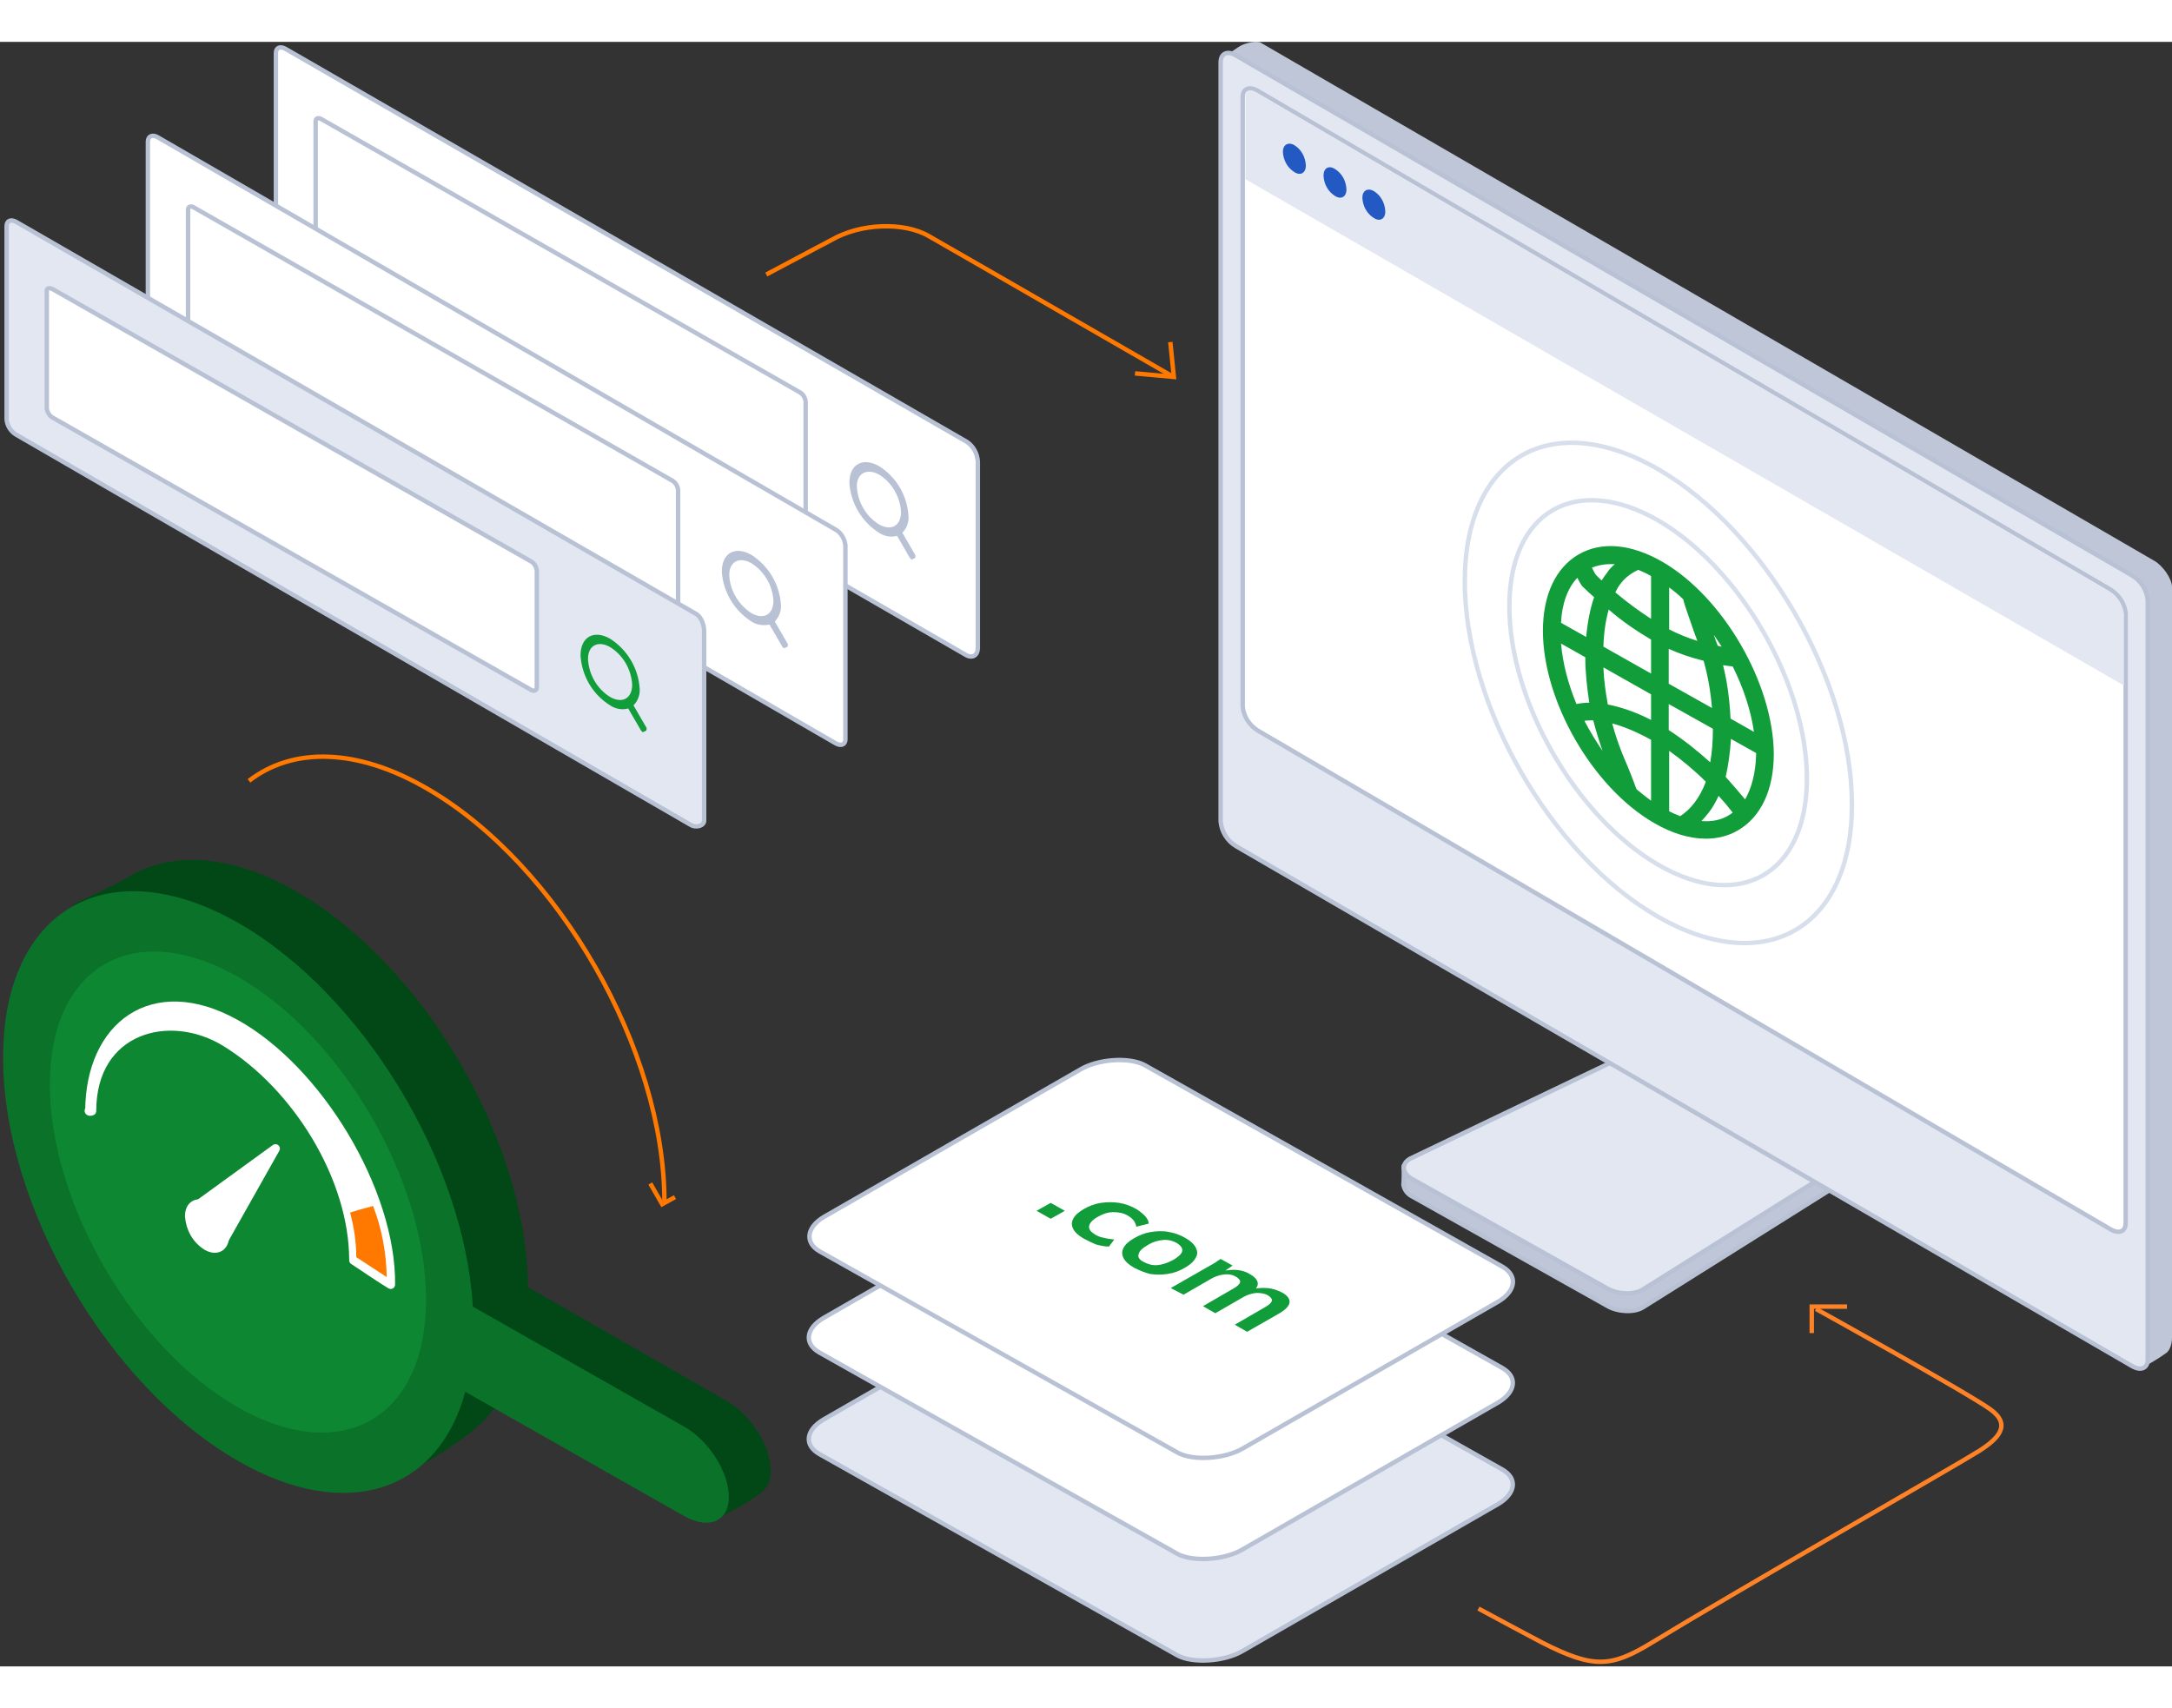 <svg xmlns="http://www.w3.org/2000/svg" width="445" height="350" xmlns:xlink="http://www.w3.org/1999/xlink" style="opacity: 1;" data-animation="" data-animation-options="type: findDomain; delay: 0;" id="find-domain" x="0px" y="0px" viewBox="0 0 492 368" xml:space="preserve"><rect x="0" y="0" width="492" height="368" fill="#333333" stroke="none"/><g data-animation-pc="" id="computer" style="transform: translateY(0px); opacity: 1;"><path id="stand-bottom" fill-rule="evenodd" clip-rule="evenodd" fill="#BEC6D8" stroke="#B9C2D5" d="M318,254.7l78-34.4&#xA;&#9;&#9;c2-1.2,5.6-1,7.9,0.3l39.1,16.6c2.4,1.4,2.6,3.4,0.6,4.6l-71.5,44.9c-2,1.2-5.6,1-7.9-0.3L320,261.6c-1.1-0.5-1.9-1.5-2.1-2.7&#xA;&#9;&#9;C318,258.1,318,256.2,318,254.7z"/><path id="stand-top" fill-rule="evenodd" clip-rule="evenodd" fill="#E2E7F1" stroke="#B9C2D5" d="M319.4,253l76.6-36.7&#xA;&#9;&#9;c2-1.2,5.6-1,8,0.3l39.1,16.6c2.4,1.4,2.6,3.4,0.6,4.6L372,282.7c-2,1.2-5.6,1-7.9-0.3l-44.2-24.8&#xA;&#9;&#9;C317.6,256.3,317.3,254.2,319.4,253z"/><path id="back" fill-rule="evenodd" clip-rule="evenodd" fill="#BEC6D8" d="M285.6,0.2l202.3,117.3c2,1.1,4.1,4.1,4.1,6v170&#xA;&#9;&#9;c0,2-0.8,3.2-1.3,3.5c-1.8,1.3-3.7,2.4-5.7,3.5c-1.1-4.6-208-297-208-297c0.6-0.2,3.7-2.6,4.4-2.8C282,0.4,284.6-0.4,285.6,0.2z"/><path id="front" fill-rule="evenodd" clip-rule="evenodd" fill="#E2E7F1" stroke="#B9C2D5" d="M280,3.1l203,117.8&#xA;&#9;&#9;c2,1.2,3.3,3.3,3.5,5.6v172c0,2-1.6,2.6-3.5,1.5L280,182.2c-2-1.2-3.3-3.3-3.5-5.6V4.6C276.5,2.6,278.1,1.9,280,3.1z"/><g id="screen"><g id="browser"><path id="browser-bg" fill-rule="evenodd" clip-rule="evenodd" fill="#FFFFFF" stroke="#B9C2D5" d="M284.9,11.1l193.2,113&#xA;&#9;&#9;&#9;&#9;c1.9,1.2,3.2,3.2,3.4,5.4v138.1c0,1.9-1.5,2.5-3.4,1.4L284.9,156c-1.9-1.2-3.2-3.2-3.4-5.4V12.5C281.5,10.6,283,10,284.9,11.1z"/><path fill-rule="evenodd" clip-rule="evenodd" fill="#E2E7F1" d="M477.9,124.5l-193.2-113l0,0c-0.5-0.3-1-0.5-1.4-0.5&#xA;&#9;&#9;&#9;&#9;c-0.2,0-0.4,0-0.6,0.2c-0.5,0.3-0.6,0.9-0.6,1.3v18.6l199,114.7v-16.3C480.8,127.5,479.6,125.6,477.9,124.5z"/><path id="dots-4" fill-rule="evenodd" clip-rule="evenodd" fill="#2259C2" d="M293.2,23.4c1.6,1,2.5,2.7,2.6,4.6&#xA;&#9;&#9;&#9;&#9;c0,1.7-1.2,2.4-2.6,1.5c-1.6-1-2.5-2.7-2.6-4.6C290.6,23.3,291.8,22.6,293.2,23.4z M302.4,28.8c1.6,1,2.5,2.7,2.6,4.6&#xA;&#9;&#9;&#9;&#9;c0,1.7-1.2,2.4-2.6,1.5c-1.6-1-2.5-2.7-2.6-4.6C299.8,28.6,301,27.9,302.4,28.8z M311.2,33.8c1.6,1,2.5,2.7,2.6,4.6&#xA;&#9;&#9;&#9;&#9;c0,1.7-1.2,2.4-2.6,1.5c-1.6-1-2.5-2.7-2.6-4.6C308.6,33.7,309.8,33,311.2,33.8z"/></g><g id="domain"><path id="Elipsa_1280" fill="none" stroke="#D8DFEC" d="M375.6,96.8c24.2,14,43.9,48,43.9,76s-19.6,39.3-43.9,25.4&#xA;&#9;&#9;&#9;&#9;s-43.8-48-43.8-76S351.3,82.8,375.6,96.8z"/><path id="Elipsa_1280-2" fill="none" stroke="#D8DFEC" d="M375.6,108.4c18.6,10.8,33.7,37,33.7,58.5s-15.1,30.3-33.7,19.5&#xA;&#9;&#9;&#9;&#9;s-33.7-37-33.7-58.5S356.9,97.7,375.6,108.4z"/><path d="M376.6,117.8L376.6,117.8c-7.1-4.1-13.8-4.7-19-1.7s-8.1,9.2-8.1,17.3c0,16,11.3,35.5,25.1,43.5&#xA;&#9;&#9;&#9;&#9;c4.1,2.4,8.1,3.6,11.8,3.6c2.6,0,5.1-0.6,7.3-1.9c5.2-3,8.1-9.2,8.1-17.3C401.7,145.4,390.4,125.8,376.6,117.8z M392,153.3&#xA;&#9;&#9;&#9;&#9;c-0.2-4.1-0.7-8.2-1.7-12.1c0.7,0.1,1.5,0.2,2.2,0.3c2.4,4.8,4.1,9.9,4.8,14.8L392,153.3z M388,155.8c0,2.7-0.2,5.2-0.6,7.4&#xA;&#9;&#9;&#9;&#9;c-3.1-2.8-6.3-5.3-9.4-7.3V150l10,5.6C388,155.7,388,155.7,388,155.8z M383.8,172.4c-0.9,1.2-2,2.2-3.2,3&#xA;&#9;&#9;&#9;&#9;c-0.8-0.3-1.7-0.7-2.5-1.1v-13.7c2.8,2,5.7,4.4,8.3,7C385.7,169.5,384.8,171.1,383.8,172.4L383.8,172.4z M353.6,136.3l5.5,3.1&#xA;&#9;&#9;&#9;&#9;c0,3.5,0.4,6.9,0.9,10.3c-1,0-2,0.1-2.9,0.3C355.2,145.4,354,140.8,353.6,136.3z M371.1,119.6c0.9,0.4,1.9,0.8,2.9,1.4v9.7&#xA;&#9;&#9;&#9;&#9;c-2.8-1.8-5.5-3.8-8.1-6c0.4-0.8,0.8-1.5,1.3-2.1C368.2,121.3,369.6,120.3,371.1,119.6z M382.6,130.4c1.1,3.1,1.3,3.8,1.4,4&#xA;&#9;&#9;&#9;&#9;c0.2,0.4,0.3,0.9,0.5,1.3c-2.3-0.7-4.4-1.6-6.4-2.6v-9.5c1.1,0.8,2.2,1.7,3.2,2.7l0,0C381.3,126.6,382,128.7,382.6,130.4z&#xA;&#9;&#9;&#9;&#9; M388.2,134.3c0.6,0.9,1.2,1.8,1.8,2.7c-0.3-0.1-0.6-0.1-0.9-0.2C388.8,136,388.5,135.2,388.2,134.3z M374,135.4v7.7l-10.8-6.1&#xA;&#9;&#9;&#9;&#9;c0.1-3.1,0.5-5.9,1.2-8.4C367.4,131.2,370.6,133.4,374,135.4z M374,147.8v5.8c-3.5-1.8-6.8-2.9-9.8-3.5c-0.5-2.8-0.9-5.6-1-8.4&#xA;&#9;&#9;&#9;&#9;L374,147.8z M360.9,153.7c0.6,2.3,1.3,4.6,2.1,6.9c-1.5-2.2-2.9-4.5-4.1-6.8C359.5,153.7,360.2,153.7,360.9,153.7z M367.5,161.3&#xA;&#9;&#9;&#9;&#9;c-0.9-2.3-1.7-4.6-2.3-6.9c2.7,0.7,5.7,2,8.8,3.7v13.8c-1.1-0.8-2.2-1.7-3.3-2.6C370.3,168.2,369.4,165.7,367.5,161.3z&#xA;&#9;&#9;&#9;&#9; M378,145.4v-7.9c2.4,1.1,5.1,2,7.9,2.7c1,3.5,1.6,7.1,1.9,10.7L378,145.4z M365.8,118.3c-0.7,0.6-1.3,1.2-1.8,2&#xA;&#9;&#9;&#9;&#9;c-0.4,0.5-0.8,1.1-1.2,1.7c-0.5-0.5-1-0.9-1.4-1.4c-0.2-0.3-0.5-0.9-0.7-1.3c0-0.1-0.1-0.1-0.1-0.2c1.3-0.5,2.7-0.8,4.2-0.8&#xA;&#9;&#9;&#9;&#9;C365.1,118.3,365.5,118.3,365.8,118.3z M357.3,121.4c0.7,1.4,0.9,1.6,1.1,1.9c0.9,0.9,1.8,1.7,2.7,2.5c-0.9,2.6-1.5,5.7-1.8,9&#xA;&#9;&#9;&#9;&#9;l-5.7-3.2C353.8,127.3,355.1,123.7,357.3,121.4z M385.4,176.5c0.5-0.5,1-1.1,1.5-1.7c0.9-1.1,1.7-2.5,2.4-4&#xA;&#9;&#9;&#9;&#9;c1.1,1.2,2.2,2.5,3.2,3.8c-0.3,0.2-0.6,0.4-0.9,0.6C389.8,176.3,387.7,176.7,385.4,176.5z M395.3,171.6c-1.4-1.7-2.9-3.4-4.4-5.1&#xA;&#9;&#9;&#9;&#9;c0.6-2.6,1-5.5,1.2-8.6l5.7,3.2c0,0.1,0,0.2,0,0.3C397.7,165.5,396.8,169,395.3,171.6z" fill="#119d3a"/></g></g></g><g id="tlds"><g id="screens"><path data-animation-screen="" id="screen_2" fill-rule="evenodd" clip-rule="evenodd" fill="#E2E7F1" stroke="#B9C2D5" d="M185.6,319.9l81.1,45.6&#xA;&#9;&#9;&#9;c3.5,1.9,10.6,1.4,14.6-0.9l58.1-33.4c4-2.4,4.4-5.8,0.9-7.8l-81.1-45.7c-3.5-1.9-10.6-1.4-14.6,1l-58.1,33.4&#xA;&#9;&#9;&#9;C182.5,314.5,182.1,317.9,185.6,319.9z" style="transform: translateY(0px); opacity: 1;"/><path data-animation-screen="" id="screen_2-2" fill-rule="evenodd" clip-rule="evenodd" fill="#FFFFFF" stroke="#B9C2D5" d="M185.6,296.9l81.1,45.6&#xA;&#9;&#9;&#9;c3.5,1.9,10.6,1.4,14.6-0.9l58.1-33.4c4-2.4,4.4-5.8,0.9-7.8l-81.1-45.7c-3.5-1.9-10.6-1.4-14.6,1l-58.1,33.4&#xA;&#9;&#9;&#9;C182.5,291.5,182.1,294.9,185.6,296.9z" style="transform: translateY(0px); opacity: 1;"/><g data-animation-screen="" style="transform: translateY(0px); opacity: 1;"><path id="screen_3" fill-rule="evenodd" clip-rule="evenodd" fill="#FFFFFF" stroke="#B9C2D5" d="M185.7,274l81.1,45.6&#xA;                c3.5,1.9,10.6,1.4,14.6-0.9l58.1-33.4c3.9-2.4,4.3-5.8,0.9-7.8l-81.1-45.7c-3.5-1.9-10.6-1.4-14.6,1l-58.1,33.4&#xA;                C182.6,268.6,182.3,272.1,185.7,274z"/><g><path d="M238,263l3.2,1.8l-3.2,1.8l-3.2-1.8L238,263z" fill="#119d3a"/><path d="M245.5,271.1c-1.2-0.7-2-1.4-2.4-2.2c-0.4-0.8-0.4-1.5,0-2.3s1.2-1.5,2.4-2.2c1.2-0.7,2.5-1.2,3.9-1.4&#xA;                    c1.4-0.2,2.8-0.2,4.1,0s2.7,0.7,3.9,1.4c0.8,0.5,1.4,1,2,1.6c0.5,0.6,0.8,1.1,0.8,1.7l-2.8,0.7c-0.1-0.5-0.3-1-0.6-1.4&#xA;                    c-0.3-0.4-0.8-0.8-1.3-1.1c-1-0.6-2.1-0.8-3.3-0.8c-1.2,0-2.4,0.4-3.6,1.1c-1.2,0.7-1.8,1.4-1.9,2.1c-0.1,0.7,0.4,1.3,1.4,1.9&#xA;                    c0.5,0.3,1.2,0.6,1.9,0.7c0.7,0.2,1.6,0.3,2.4,0.4l-1.2,1.6c-0.9,0-1.9-0.2-3-0.5C247.3,272,246.4,271.6,245.5,271.1z" fill="#119d3a"/><path d="M256.9,277.7c-1.2-0.7-2-1.4-2.4-2.2c-0.4-0.8-0.4-1.6,0-2.3c0.4-0.8,1.2-1.5,2.4-2.2&#xA;                    c1.2-0.7,2.5-1.2,3.8-1.4s2.7-0.3,4.1,0c1.3,0.2,2.6,0.7,3.8,1.4c1.2,0.7,1.9,1.4,2.3,2.2s0.4,1.6-0.1,2.3&#xA;                    c-0.4,0.8-1.2,1.5-2.4,2.2c-1.2,0.7-2.5,1.2-3.9,1.4s-2.7,0.2-4,0C259.3,278.8,258.1,278.3,256.9,277.7z M259.1,276.4&#xA;                    c0.9,0.5,2,0.8,3.1,0.7c1.1-0.1,2.3-0.5,3.6-1.2c1.2-0.7,1.9-1.4,2-2c0.1-0.6-0.3-1.2-1.2-1.8c-0.9-0.5-2-0.8-3.1-0.7&#xA;                    c-1.1,0.1-2.3,0.4-3.6,1.2c-1.2,0.7-1.9,1.4-2,2.1C257.7,275.3,258.1,275.9,259.1,276.4z" fill="#119d3a"/><path d="M265.2,282.3l8.2-4.7c0.5-0.3,1.1-0.6,1.6-0.9c0.5-0.3,1-0.7,1.5-1l2.7,1.5l-2,1.4l-0.3-0.1&#xA;                    c1.1-0.3,2.2-0.4,3.3-0.3c1.1,0.1,2.1,0.4,3,1c1.1,0.6,1.6,1.3,1.7,1.9c0.1,0.7-0.3,1.4-1.3,2.1l0-0.6c1.1-0.3,2.3-0.4,3.5-0.3&#xA;                    c1.2,0.1,2.3,0.5,3.3,1c1.3,0.7,1.8,1.5,1.7,2.3c-0.1,0.8-1,1.7-2.6,2.6l-7,4l-2.8-1.6l6.9-4c0.9-0.5,1.4-1,1.5-1.4&#xA;                    c0.1-0.4-0.2-0.8-0.8-1.2c-0.8-0.5-1.7-0.6-2.7-0.6c-1,0.1-2,0.4-2.9,0.9l-6.4,3.7l-2.8-1.6l6.9-4c0.9-0.5,1.4-1,1.5-1.4&#xA;                    s-0.2-0.8-0.8-1.2c-0.8-0.5-1.7-0.7-2.7-0.6c-1,0.1-2,0.4-2.9,0.9l-6.4,3.7L265.2,282.3z" fill="#119d3a"/></g></g></g></g><g id="arrow_1_"><g><path data-animation-path="" style="stroke-dasharray: 187px; stroke-dashoffset: 0px;" id="Kształt_2036" fill="none" stroke="#FF8326" d="M334.9,354.9c5.9,3.2,11,5.9,14.4,7.7c11.6,5.9,15.6,5.7,24.9,0&#xA;&#9;&#9;&#9;c18.2-11.1,69.7-40.6,74.1-43.4s7.4-5.9,2.6-9.4c-5.1-3.7-39.6-22.8-39.6-22.8"/><path data-animation-arrow="" style="stroke-dasharray: 18px; stroke-dashoffset: 0px;" id="Kształt_2037" fill="none" stroke="#FF8326" d="M410.4,292.5v-6h8"/></g><g><path data-animation-path="" style="stroke-dasharray: 103px; stroke-dashoffset: 0px;" id="Prostokąt_1058-2" fill="none" stroke="#FF7800" d="M265.3,75.6C234.8,58,210.4,44,210.4,44c-5.7-3.3-15.6-2.9-22.1,0.9&#xA;&#9;&#9;&#9;c0,0-4.6,2.4-14.9,7.9"/><path data-animation-arrow="" style="stroke-dasharray: 18px; stroke-dashoffset: 0px;" id="Kształt_910" fill="none" stroke="#FF7800" d="M257.1,75.1l8.8,0.8l-0.8-7.9"/></g></g><g id="search"><g id="_2" data-animation-search="" style="transform: translateY(0px); opacity: 1;"><path id="Prostokąt_1058-3" fill-rule="evenodd" clip-rule="evenodd" fill="#FFFFFF" stroke="#B9C2D5" d="M64.7,1.6l154.3,89&#xA;&#9;&#9;&#9;c1.5,1,2.4,2.7,2.5,4.5v42.1c0,1.9-1.3,2.4-2.5,1.8L64.7,50c-1.2-0.7-2.1-2-2.2-3.5v-44C62.5,1.3,63.5,0.9,64.7,1.6z"/><path id="Prostokąt_1058-4" fill="none" stroke="#B9C2D5" d="M72.8,17.5l108.4,61.9c0.7,0.4,1.2,1.2,1.3,2.1v26.1&#xA;&#9;&#9;&#9;c0,0.7-0.6,1-1.3,0.6l-108.4-62c-0.7-0.4-1.2-1.2-1.3-2.1V18C71.5,17.3,72.1,17.1,72.8,17.5z"/><path id="Kształt_1210" fill-rule="evenodd" clip-rule="evenodd" fill="#B9C2D5" d="M207.3,116.2l-2.9-5c1-1,1.5-2.4,1.4-3.8&#xA;&#9;&#9;&#9;c-0.3-4.6-2.7-8.8-6.7-11.3c-3.7-2.1-6.7-0.4-6.7,3.8c0.3,4.6,2.8,8.8,6.7,11.3c1.2,0.8,2.7,1.1,4.1,0.7l2.9,5&#xA;&#9;&#9;&#9;c0.1,0.1,0.2,0.2,0.3,0.3c0.1,0.1,0.2,0.1,0.3,0l0.6-0.3C207.4,116.7,207.4,116.4,207.3,116.2L207.3,116.2L207.3,116.2z M199.1,98&#xA;&#9;&#9;&#9;c2.9,1.8,4.8,5,5,8.5c0,3.1-2.2,4.4-5,2.8c-2.9-1.8-4.8-5-5-8.5C194,97.8,196.3,96.5,199.1,98L199.1,98z"/></g><g id="_2-2" data-animation-search="" style="transform: translateY(0px); opacity: 1;"><path id="Prostokąt_1058-5" fill-rule="evenodd" clip-rule="evenodd" fill="#FFFFFF" stroke="#B9C2D5" d="M35.7,21.6l153.6,88.9&#xA;&#9;&#9;&#9;c1.2,0.7,2,2,2.2,3.5v44c0,1.2-1,1.6-2.2,0.9L35.7,70c-1.2-0.7-2-2-2.2-3.5V22.6C33.5,21.4,34.5,20.9,35.7,21.6z"/><path id="Prostokąt_1058-6" fill="none" stroke="#B9C2D5" d="M43.9,37.5l108.4,61.9c0.7,0.4,1.2,1.2,1.3,2.1v26.2&#xA;&#9;&#9;&#9;c0,0.7-0.6,1-1.3,0.6L43.9,66.2c-0.7-0.4-1.2-1.2-1.3-2.1V38C42.6,37.3,43.2,37.1,43.9,37.5z"/><path id="Kształt_1210-2" fill-rule="evenodd" clip-rule="evenodd" fill="#B9C2D5" d="M178.4,136.3l-2.9-5c1-1,1.5-2.4,1.4-3.8&#xA;&#9;&#9;&#9;c-0.3-4.6-2.8-8.8-6.7-11.3c-3.7-2.1-6.7-0.4-6.7,3.8c0.3,4.6,2.8,8.8,6.7,11.3c1.2,0.8,2.7,1,4.1,0.7l2.9,5&#xA;&#9;&#9;&#9;c0.1,0.1,0.2,0.2,0.3,0.3s0.2,0.1,0.3,0l0.6-0.3C178.5,136.7,178.5,136.4,178.4,136.3L178.4,136.3L178.4,136.3z M170.2,118.1&#xA;&#9;&#9;&#9;c2.9,1.8,4.8,5,5,8.5c0,3.1-2.2,4.4-5,2.8c-2.9-1.9-4.8-5-5-8.5C165.1,117.8,167.4,116.5,170.2,118.1L170.2,118.1z"/></g><g id="_2-3" data-animation-search="" style="transform: translateY(0px); opacity: 1;"><path id="Prostokąt_1058-7" fill-rule="evenodd" clip-rule="evenodd" fill="#E2E7F1" stroke="#B9C2D5" d="M3.7,40.8l154,88.8&#xA;&#9;&#9;&#9;c1.2,0.7,1.8,2.6,1.8,3.8v43c0,1.2-1.8,1.7-3,1L3.7,89c-1.2-0.7-2.1-2-2.2-3.5V41.7C1.5,40.5,2.5,40.1,3.7,40.8z"/><path id="Prostokąt_1058-8" fill-rule="evenodd" clip-rule="evenodd" fill="#FFFFFF" stroke="#B9C2D5" d="M11.9,56l108.4,61.7&#xA;&#9;&#9;&#9;c0.7,0.4,1.2,1.2,1.3,2.1v26.4c0,0.7-0.6,1-1.3,0.6L11.9,85.1c-0.7-0.4-1.2-1.2-1.3-2.1V56.6C10.5,55.8,11.1,55.6,11.9,56z"/><path id="Kształt_1210-3" fill-rule="evenodd" clip-rule="evenodd" d="M146.4,155.3l-2.9-5c1-1,1.5-2.4,1.4-3.8&#xA;&#9;&#9;&#9;c-0.3-4.6-2.8-8.8-6.7-11.3c-3.7-2.1-6.7-0.4-6.7,3.8c0.3,4.6,2.7,8.8,6.7,11.3c1.2,0.8,2.7,1.1,4.1,0.7l2.9,5&#xA;&#9;&#9;&#9;c0.1,0.1,0.2,0.2,0.3,0.3s0.2,0.1,0.3,0l0.6-0.3C146.5,155.7,146.5,155.4,146.4,155.3L146.4,155.3L146.4,155.3z M138.2,137.1&#xA;&#9;&#9;&#9;c2.9,1.8,4.8,5,5,8.5c0,3.1-2.2,4.4-5,2.8c-2.9-1.8-4.8-5-5-8.5C133.1,136.8,135.4,135.5,138.2,137.1L138.2,137.1z" fill="#119d3a"/></g></g><g id="searching"><g id="search-2" data-animation-icon="" style="transform: translateY(0px); opacity: 1;"><path id="Prostokąt_zaokrąglony_1016" fill-rule="evenodd" clip-rule="evenodd" d="M171.8,329.1&#xA;&#9;&#9;&#9;c-2.4,1.7-5,3.2-7.6,4.6l-47.4-33c-1.7,4.8-4.5,9.1-8.2,12.6c-5,4.5-12.9,9.2-19.4,12.5c-25.6-32.5-67.9-79.7-72.6-130.4&#xA;&#9;&#9;&#9;c4.8-2.3,9.6-4.5,12.8-6.4c9.6-5.7,22.9-5,37.6,3.4c28.9,16.5,52.4,56.6,52.6,89.7l44.9,25.7c5.6,3.2,10.1,10.3,10.1,15.9&#xA;&#9;&#9;&#9;C174.7,325.9,173.6,328,171.8,329.1z" fill="#014816"/><linearGradient id="Prostokąt_zaokrąglony_1016-2_1_" gradientUnits="userSpaceOnUse" x1="0.7" y1="263.927" x2="165.1" y2="263.927"><stop offset="0" style="stop-color:#0b7329;"/><stop offset="1" style="stop-color:#0b7329"/></linearGradient><path id="Prostokąt_zaokrąglony_1016-2" fill-rule="evenodd" clip-rule="evenodd" fill="url(#Prostokąt_zaokrąglony_1016-2_1_)" d="&#xA;&#9;&#9;&#9;M154.9,333.9l-49.5-28.1c-6.1,22.5-26.8,29.8-51.4,15.7c-29.4-16.8-53.3-57.7-53.3-91.4s23.9-47.3,53.3-30.5&#xA;&#9;&#9;&#9;c28.1,16.1,51.2,54.2,53.1,86.9l47.9,27.2c5.6,3.2,10.1,10.3,10.1,15.9S160.5,337.1,154.9,333.9z"/><path id="Elipsa_610" fill-rule="evenodd" clip-rule="evenodd" fill-opacity="0.5" d="M53.9,211.8&#xA;&#9;&#9;&#9;c23.5,13.4,42.6,46.2,42.6,73.1s-19.1,37.8-42.6,24.4s-42.6-46.2-42.6-73.1S30.4,198.4,53.9,211.8z" fill="#119d3a"/><path id="Prostokąt_1411" fill-rule="evenodd" clip-rule="evenodd" fill="#FFFFFF" stroke="#FFFFFF" stroke-width="2" stroke-linecap="round" stroke-linejoin="round" d="&#xA;&#9;&#9;&#9;M46.9,263.7c2.4,1.5,3.8,4,4,6.8c0,2.5-1.8,3.5-4,2.3c-2.4-1.5-3.8-4-4-6.8C42.9,263.5,44.7,262.5,46.9,263.7z"/><path id="Prostokąt_1411_kopia" fill-rule="evenodd" clip-rule="evenodd" fill="#FFFFFF" stroke="#FFFFFF" stroke-width="2" stroke-linecap="round" stroke-linejoin="round" d="&#xA;&#9;&#9;&#9;M43.8,264.2l18.6-13.5l-12.4,22L43.8,264.2z"/><path id="Elipsa_1412" fill-rule="evenodd" clip-rule="evenodd" fill="#FFFFFF" stroke="#FFFFFF" stroke-width="2" stroke-linecap="round" stroke-linejoin="round" d="&#xA;&#9;&#9;&#9;M80.1,276c0-18.7-12.9-39.5-29-49.4c-12.7-7.8-30.3-3.1-30.3,15.6c-0.8,0.3-0.7-0.3-0.5-0.1c0.1-19.1,14.2-30.1,33-19.7&#xA;&#9;&#9;&#9;c18.8,10.4,35.4,38,35.2,59.1C87.4,280.9,80.1,276,80.1,276"/><path id="Elipsa_1412-2" fill-rule="evenodd" clip-rule="evenodd" fill="#FF7800" d="M80.7,275.3c0-3.4-0.5-6.8-1.4-10.1&#xA;&#9;&#9;&#9;c1.5-0.5,3.4-1,5.2-1.5c2,5.1,3,10.6,3.1,16.1C86.7,279.2,80.7,275.3,80.7,275.3"/></g><g id="arrow"><path data-animation-path="" style="stroke-dasharray: 155px; stroke-dashoffset: 0px;" id="Elipsa_978" fill="none" stroke="#FF7800" d="M56.4,167.4c9.8-7.6,24.4-7.6,40.6,1.9c29.5,17.2,53.5,59,53.5,93.4"/><path data-animation-arrow="" style="stroke-dasharray: 18px; stroke-dashoffset: 0px;" id="Kształt_984" fill="none" stroke="#FF7800" d="M147.3,258.6l2.7,4.7l2.9-1.6"/></g></g></svg>
